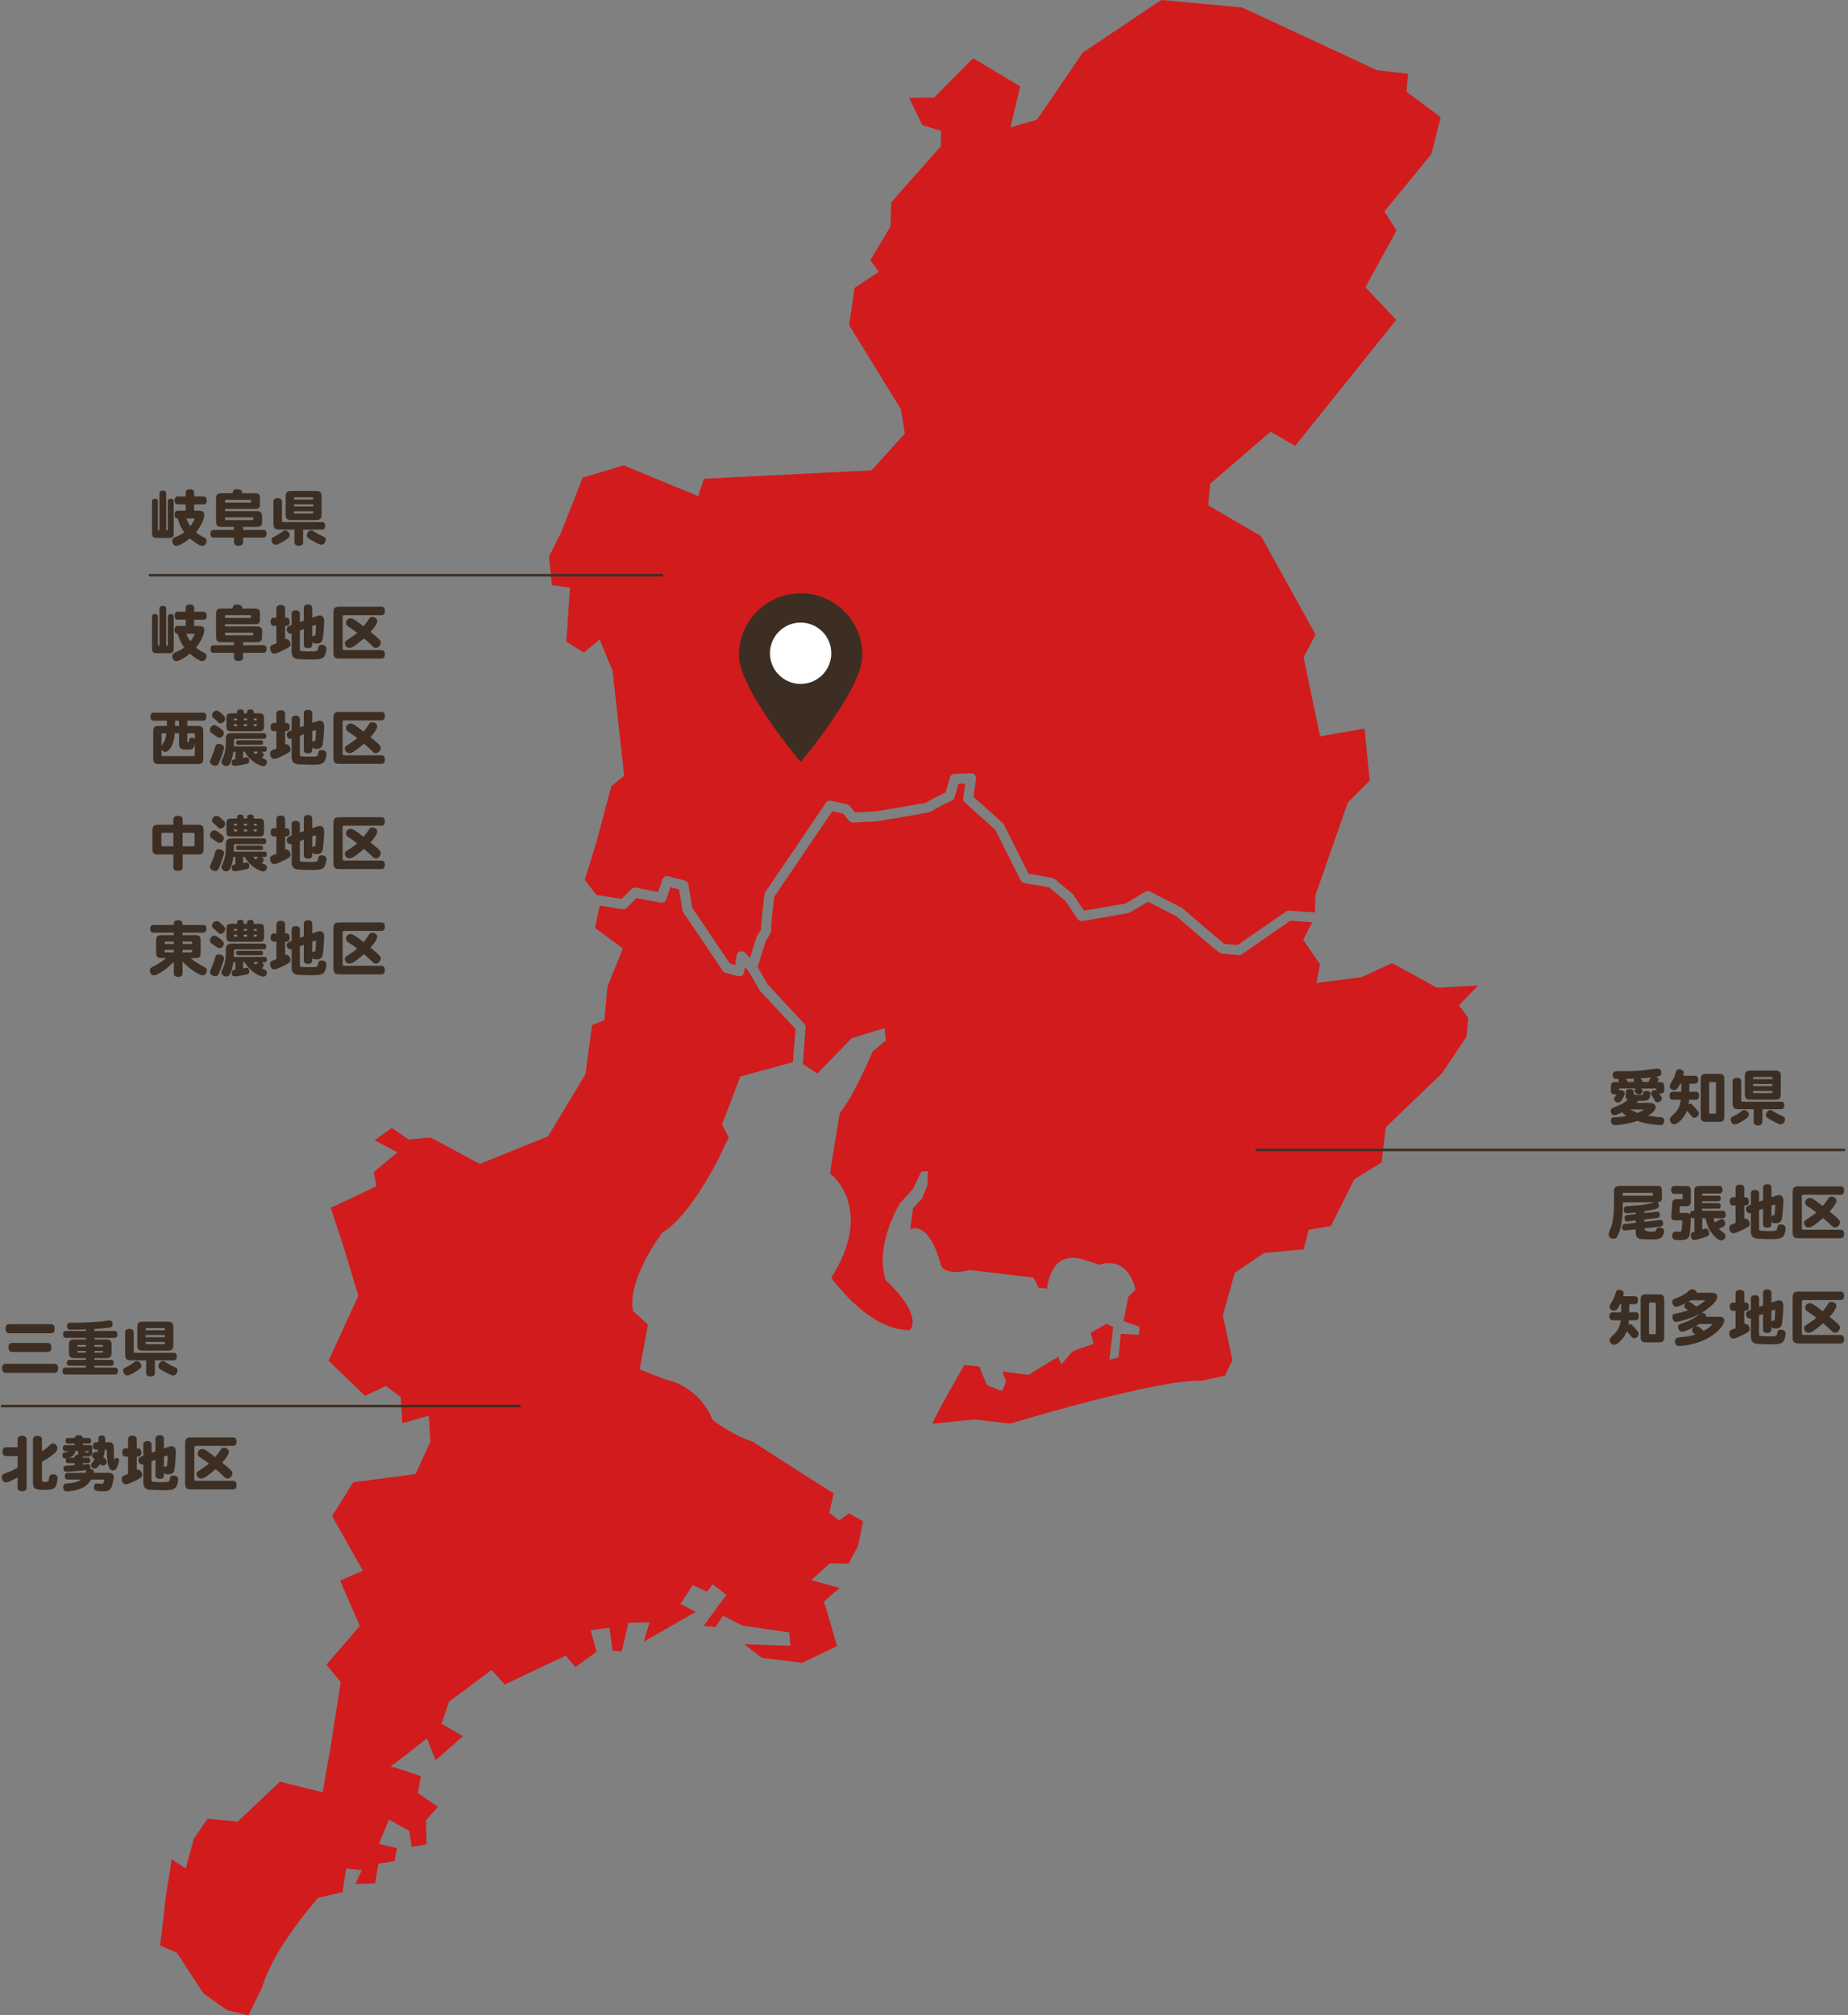 <?xml version="1.0" encoding="UTF-8"?>
<svg xmlns="http://www.w3.org/2000/svg" id="layer_1" width="368.85" height="402.12" viewBox="0 0 368.85 402.12">
  <rect x="0" y="0" width="368.85" height="402.12" fill="#808080" stroke="none"/>
  <defs>
    <style>.cls-1{fill:#fff;}.cls-2{fill:#3d2e23;}.cls-3{fill:#d21b1c;}.cls-4{fill:none;stroke:#3d2e23;stroke-linecap:round;stroke-miterlimit:10;stroke-width:.5px;}</style>
  </defs>
  <path class="cls-3" d="M113.76,117.26l-.72,10.78,3.49,2.17,3.16-2.62,2.59,6.33,2.3,20.84-2.57,2.14-2.82,10.58-2.46,8.1,2.33,3.03v-.04s5.02.78,5.02.78l1.93-1.96c.24-.24.57-.34.9-.28l4.46.87.83-2.49c.17-.49.69-.77,1.2-.65l3.25.84c.39.1.68.41.74.8l.78,4.64,7.53,11.15,1.02.28.22-1.43.07-.48c.03-.24.15-.45.32-.6.11-.09.23-.16.37-.21.36-.11.76-.01,1.02.27l.98,1.04,1.04-3.37.29-.92.04-.07c.05-.07.09-.14.14-.21.29-.44.57-.88.71-1.13-.05-.74.1-2.45.66-6.99.02-.15.07-.3.16-.44l12.11-17.84c.23-.34.64-.5,1.05-.41l3.19.73c.21.05.4.17.54.34l1.05,1.27,4.05-.21c3.42-.56,8.77-1.45,10.13-1.73.53-.4,1.64-.98,3.88-2.06l.84-2.96c.12-.41.49-.7.92-.72l3.28-.14c.32-.01.59.11.79.33.2.22.29.52.24.81l-.52,3.55,5.84,5.23c.09.08.17.18.23.3l4.92,9.81c2.32.39,3.71.64,4.54.84.08,0,.16,0,.24,0v.07c.6.17.83.33.91.53.54.49,1.86,1.58,3.06,2.55.08.06.15.14.2.22l2.13,3.18,8.25-1.42,3.99-2.35c.29-.18.65-.19.96-.03l6.24,3.18c.07.04.14.08.2.14,2.83,2.44,7.39,6.34,8.38,7.1.59.06,1.96.18,2.62.24l9.7-6.7c.19-.12.42-.18.64-.17l5.1.37.12-3.44,6.46-18.5,4.36-4.35-1.02-10.41-8.87,1.56-3.31-15.77,2.4-4.54-10.88-19.65-10.55-6.13.4-4.32,12.06-10.39,4.9,2.83,20.16-25.12-6.14-6.52,6.2-11.33-2.42-3.79,9.38-11.44,1.86-7.36-6.83-5.11.36-3.55-6.23-.72-26.93-12.52L231.79,0l-15.64,10.46-9.17,13.43-5.29,1.5,1.94-8.15-9.4-5.63-7.75,7.82-5.02.13,2.62,5.38,3.78,1.2-.1,3.06-9.86,11.16-.18,4.86-4,6.69,1.68,2.33-4.83,3.2-1.08,7.44,10.35,16.81.75,4.83-6.63,7.32-33.47,1.69-1.12,3.46-14.9-6.13-8.16,2.43-4.37,11.06-2.37,4.71.59,5.69,3.6.51Z"></path>
  <path class="cls-3" d="M167.5,303.36l-1.98-1.5.89-3.88-6.87-4.34-9.37-6.03c-3.86-1.14-7.93-4.29-7.93-4.29-2.92-7.02-9.18-8-9.18-8l-5.37-2.07,1.63-8.97-2.93-2.66c-1.43-6.07,5.81-15.72,5.81-15.72,5.44-3.07,11.28-14.83,11.28-14.83l1.97-4.18-1.35-2.51,3.65-9.58,10.51-2.88.52-6.61-7.06-7.57c-.05-.06-.1-.12-.13-.18l-2.24-3.88h-.01s-.66-.71-.66-.71l-.15.99c-.04.29-.2.54-.44.69-.17.11-.36.16-.55.16-.09,0-.18-.01-.26-.03l-2.47-.68c-.23-.06-.43-.21-.56-.41l-7.86-11.63c-.07-.12-.13-.25-.15-.39l-.71-4.22-1.73-.44-.81,2.44c-.16.47-.65.76-1.14.66l-4.79-.93-1.92,1.94c-.22.23-.55.34-.86.28l-4.58-.71-.95,4.46,5.57,4.09-3.08,7.65-.62,6.68-2.46.96-1.3,9.8-7.49,12.41-13.6,5.49-9.83-5.27-4.4.4-3.36-2.31-3.39,2.47,4.53,2.4-4.72,3.93.53,2.83-9.12,4.31,2.63,7.98,2.89,9.59-5.95,12.94,7.29,7.02,4.14-2,2.97,2.25.32,5.19,5.29-1.49.32,5.18-2.98,6.47-12.44,1.63-4.2,6.75,6.14,10.89-4.55,1.96,3.93,9.08-6.66,7.72,2.86,3.44-1.95,12.51-1.66,9.51-8.54-2.12-8.4,7.96-6.03-.56-2.74,3.98-1.61,5.94-2.8-1.85-1.18,7.42-.59,5.33-.55,4.49,3.31,1.37,5.33,8.16,4.72,3.34,4.26,1.05,2.78-5.7c2.32-7.97,11.15-17.75,11.15-17.75l4.86-1.13.71-4.7,3.14.29-1.31,2.78,3.98-.15.63-3.91,3.22-.5.5-2.6-3.63-.86,2.03-4.84,4.03,2.22.5,3.22,2.95-.51-.08-4.78,2.36-2.69-3.98-2.74.58-3.39s-5.38-1.88-6.1-1.91c.8-.43,7.32-5.64,7.32-5.64l1.71,4.38,5.47-4.79-4.27-2.5,1.46-4.36,8.52-6.36,2.64,2.89,12.17-5.76,1.91,2.29,4.24-3.04-1.18-4.33,3.74-.46.64,4.55,1.83.17,1.32-5.7,4.24-.13-1.15,3.86,10.34-5.92-3.03-1.61,2.46-3.74,2.79,1.31,1.19-1.47,2.72,2.1-4.54,6.2,2.36.22,1.53-2.25,3.79,1.94,9.39,1.4.28,2.66-9.22-.31,3.45,2.7,8.11,1.01,6.91-3.34s-2.37-8.68-2.63-8.7c-.27-.03,3.17-2.89,3.17-2.89l-5.67-1.58,3.74-3.36,3.7.08,1.91-3.52.99-4.94-2.77-1.58-1.98,1.41Z"></path>
  <path class="cls-3" d="M295.01,196.63l-8.18.45-8.99-4.91-6.06,2.79-9.03,1.17.71-3.72-3.34-4.91,1.79-3.48-4.36-.32-9.71,6.71c-.17.11-.37.17-.57.17h-.09s-3.02-.28-3.24-.3c-.42-.03-.53-.04-9.16-7.48l-5.64-2.88-3.67,2.16c-.11.06-.22.11-.34.13l-9.07,1.56c-.38.07-.78-.1-1-.43l-2.4-3.59c-1.74-1.4-2.71-2.19-3.23-2.7-.89-.15-3.36-.58-4.98-.85-.31-.05-.58-.25-.73-.54l-5.07-10.1-6.09-5.46c-.25-.22-.37-.55-.32-.89l.42-2.88-1.36.06-.76,2.69c-.08.28-.27.51-.53.63-1.36.65-2.94,1.45-3.61,1.83-.25.46-1.36.65-6.08,1.45-2.66.45-5.32.89-5.32.89-.04,0-.08.01-.11.01l-4.61.23c-.31.02-.61-.12-.82-.36l-1.15-1.39-2.19-.51-11.59,17.08c-.31,2.6-.61,5.44-.63,6.22.19.48.04.96-1.06,2.59l-1.61,5.2,2.03,3.51,7.28,7.81c.19.2.29.48.26.76l-.57,7.24,2.91,1.92,6.86-7.05,6.55-2,.26,2.47-2.64,2.2s-3.98,9.43-6.52,12.15c0,0-2.1,12.22-1.94,12.23.16.02,9,6.87.21,20.76,0,0,7.51,10.66,15.7,10.43,0,0,2.86-2.68-4.8-9.92,0,0-2.59-5.62,2.71-15.26l2.73-3.02,1.63-3.44,1.3-.04-.09,2.77-1.06,2.68-1.82,1.95-.55,4.19s3.63-2.11,6.07,6.93c0,0,.25,2.48,5.93,1.2l12.6,1.49s1.12,2.06.95,2.05c.18.01,1.79.16,1.79.16,0,0,.44-8.28,7.71-5.65l2.69.89s5.43-2.27,7.23,4.91l-1.45,1.5-.93,4.82,3.16,1.11s.01,1.64-.14,1.62c-.17-.02-3.58-.17-3.58-.17l-.44,4.7-1.84.48s.77-6.62.78-6.62c-.02.16-1.26-.61-1.26-.61l-3.27,1.82.62,2.19s-4.05,1.41-4.24,1.56c-.17.15-2.19,2.58-2.19,2.58l-.67-1.53s-5.7,3.4-5.72,3.55c-.01.17-5.34-.65-5.34-.65,0,0,.5,1.84.65,1.85.17.02-.68,2.06-.84,2.05-.16,0-2.68-1.06-2.84-1.08-.16-.01-1.62-3.74-1.62-3.74,0,0-3.06-.44-3.07-.28-.02.16-5.83,10.07-6.3,11.67,0,0,8.25-.88,8.41-.86.16.01,7.11.82,7.11.82,0,0,29.23-8.91,38.35-8.57l4.49-.99,1.51-3.08-1.9-8.99,2.38-8.47,5.82-3.95,7.93-.72,1.01-3.91,4.39-.72,4.72-9.36,5.44-3.35.81-7,11.27-10.83,4.85-7.26.35-3.81-1.86-2.43,3.82-3.98Z"></path>
  <path class="cls-2" d="M172.14,130.71c0,6.81-12.33,21.33-12.33,21.33,0,0-12.33-14.52-12.33-21.33s5.52-12.33,12.33-12.33,12.33,5.52,12.33,12.33Z"></path>
  <circle class="cls-1" cx="159.8" cy="130.34" r="6.12"></circle>
  <path class="cls-2" d="M31.51,105.68c0,.14.04.14.32.14v-7.4c0-.34.25-.54.67-.54s.67.19.67.54v7.4c.14,0,.23,0,.28-.02.04-.01.05-.05.05-.12v-5.7c0-.3.22-.47.58-.47s.59.17.59.47v6.34c0,.8-.2,1.01-1.01,1.01h-2.3c-.8,0-1.01-.2-1.01-1.01v-6.34c0-.29.22-.47.59-.47s.58.18.58.47v5.7ZM38.76,101.9h.92c.74,0,1.1.26,1.1.83,0,.82-.71,2.33-1.66,3.49.49.4,1.02.73,1.51.96.46.22.6.38.6.73,0,.52-.41,1.01-.83,1.01-.68,0-1.85-.95-2.52-1.49-.19.17-1.88,1.49-2.67,1.49-.46,0-.82-.44-.82-.98,0-.41.18-.62.76-.84.55-.22,1.09-.52,1.62-.89-.84-1.15-1.17-2.33-1.29-2.75-.43,0-.65-.28-.65-.78s.23-.78.62-.78h1.62v-1.26h-1.58c-.42,0-.65-.29-.65-.79s.23-.8.65-.8h1.58v-.77c0-.43.3-.67.84-.67s.84.24.84.67v.77h1.87c.42,0,.64.29.64.8s-.22.79-.64.79h-1.87v1.26ZM37.2,103.46c.01.07.35.92.79,1.52.48-.62.84-1.27.84-1.48,0-.04-.04-.05-.1-.05h-1.54Z"></path>
  <path class="cls-2" d="M44.92,101.99h6.36c.74,0,1.04.3,1.04,1.04v1.07c0,.74-.3,1.04-1.04,1.04h-2.76v.59h4.08c.38,0,.61.28.61.76s-.23.77-.61.77h-4.08v.91c0,.47-.32.73-.91.73s-.91-.26-.91-.73v-.91h-4.08c-.4,0-.61-.28-.61-.76s.22-.77.61-.77h4.08v-.59h-2.54c-.74,0-1.04-.3-1.04-1.04v-4.64c0-.74.3-1.04,1.04-1.04h2.24c.19-.65.24-.8.79-.8.66,0,1.15.24,1.15.58,0,.1-.04.18-.04.23h2.58c.79,0,1.01.22,1.01,1.01v1.1c0,.79-.22,1.01-1.01,1.01h-5.96v.46ZM44.92,100.29h4.99c.2,0,.2-.06.2-.37,0-.14-.05-.19-.2-.19h-4.8c-.14,0-.19.05-.19.19v.37ZM44.92,103.24c0,.48,0,.53.18.53h5.26c.18,0,.18-.04.18-.35,0-.14-.04-.18-.18-.18h-5.44Z"></path>
  <path class="cls-2" d="M57.83,106.79c0,.34-.25.59-1.09,1.12-.89.56-1.43.8-1.76.8-.41,0-.79-.49-.79-1,0-.34.11-.44.74-.73.36-.17,1.03-.58,1.29-.8.36-.29.46-.35.7-.35.47,0,.91.47.91.96ZM60.51,105.67v2.53c0,.44-.31.7-.86.7s-.88-.25-.88-.7v-2.53h-2.88c-1.08,0-1.32-.24-1.32-1.37v-4.22c0-.44.31-.68.85-.68s.86.24.86.68v3.73c0,.32.05.36.42.36h7.6c.4,0,.6.26.6.74s-.2.76-.6.76h-3.8ZM57.01,99.09c0-.86.26-1.13,1.13-1.13h4.92c.86,0,1.13.26,1.13,1.13v3.54c0,.86-.26,1.13-1.13,1.13h-4.92c-.86,0-1.13-.26-1.13-1.13v-3.54ZM62.52,99.67c0-.36,0-.43-.2-.43h-3.44c-.2,0-.2.07-.2.43h3.85ZM62.52,100.63h-3.85v.43h3.85v-.43ZM62.31,102.46c.2,0,.2-.07.2-.44h-3.85c0,.37,0,.44.2.44h3.44ZM62.91,106.21c.3.2.96.55,1.34.72.67.29.78.4.78.73,0,.54-.41,1.04-.85,1.04-.26,0-.72-.2-1.8-.79-.95-.53-1.15-.71-1.15-1.06,0-.53.42-1.03.86-1.03.22,0,.35.07.82.38Z"></path>
  <path class="cls-2" d="M31.51,128.68c0,.14.04.14.32.14v-7.4c0-.34.25-.54.67-.54s.67.19.67.54v7.4c.14,0,.23,0,.28-.02.04-.01.05-.05.05-.12v-5.7c0-.3.22-.47.58-.47s.59.17.59.47v6.34c0,.8-.2,1.01-1.01,1.01h-2.3c-.8,0-1.01-.2-1.01-1.01v-6.34c0-.29.22-.47.59-.47s.58.18.58.47v5.7ZM38.76,124.9h.92c.74,0,1.1.26,1.1.83,0,.82-.71,2.33-1.66,3.49.49.4,1.02.73,1.51.96.46.22.6.38.6.73,0,.52-.41,1.01-.83,1.01-.68,0-1.85-.95-2.52-1.49-.19.17-1.88,1.49-2.67,1.49-.46,0-.82-.44-.82-.98,0-.41.18-.62.76-.84.55-.22,1.09-.52,1.62-.89-.84-1.15-1.17-2.33-1.29-2.75-.43,0-.65-.28-.65-.78s.23-.78.62-.78h1.62v-1.26h-1.58c-.42,0-.65-.29-.65-.79s.23-.8.65-.8h1.58v-.77c0-.43.3-.67.84-.67s.84.24.84.67v.77h1.87c.42,0,.64.29.64.8s-.22.79-.64.79h-1.87v1.26ZM37.2,126.46c.01.07.35.92.79,1.52.48-.62.84-1.27.84-1.48,0-.04-.04-.05-.1-.05h-1.54Z"></path>
  <path class="cls-2" d="M44.92,124.99h6.36c.74,0,1.04.3,1.04,1.04v1.07c0,.74-.3,1.04-1.04,1.04h-2.76v.59h4.08c.38,0,.61.28.61.76s-.23.77-.61.77h-4.08v.91c0,.47-.32.73-.91.73s-.91-.26-.91-.73v-.91h-4.08c-.4,0-.61-.28-.61-.76s.22-.77.61-.77h4.08v-.59h-2.54c-.74,0-1.04-.3-1.04-1.04v-4.64c0-.74.3-1.04,1.04-1.04h2.24c.19-.65.24-.8.79-.8.66,0,1.15.24,1.15.58,0,.1-.04.18-.04.23h2.58c.79,0,1.01.22,1.01,1.01v1.1c0,.79-.22,1.01-1.01,1.01h-5.96v.46ZM44.92,123.29h4.99c.2,0,.2-.06.2-.37,0-.14-.05-.19-.2-.19h-4.8c-.14,0-.19.05-.19.19v.37ZM44.92,126.24c0,.48,0,.53.18.53h5.26c.18,0,.18-.04.18-.35,0-.14-.04-.18-.18-.18h-5.44Z"></path>
  <path class="cls-2" d="M55.17,123.24v-1.82c0-.44.31-.7.86-.7s.88.25.88.7v1.82c.43,0,.91,0,.91.83s-.48.82-.91.82v2.61c.07-.01.11-.01.16-.01.49,0,.91.49.91,1.07,0,.38-.14.52-1.12,1.02-.71.36-1.64.84-2.18.84-.42,0-.77-.48-.77-1.07,0-.54.23-.61,1.26-.98v-3.48h-.5c-.42,0-.66-.3-.66-.82s.24-.83.66-.83h.5ZM59.85,124.12l.79-.28v-2.55c0-.43.3-.67.84-.67s.84.24.84.67v1.96l.92-.32c.24-.08.44-.13.58-.13.88,0,.88.86.88,1.16,0,.52-.07,1.68-.16,2.54-.12,1.21-.19,1.44-.47,1.67-.2.16-.5.25-.89.25-.52,0-.76-.11-.86-.36v.59c0,.43-.3.67-.84.67s-.84-.24-.84-.67v-3.13l-.79.3v3.69c0,.38.13.4.48.42.24.01.9.05,1.22.05,1.8,0,1.82-.02,1.93-.62.1-.53.26-.71.64-.71.65,0,1.04.29,1.04.76,0,.55-.23,1.32-.48,1.62-.35.42-.98.56-2.46.56-.32,0-1.73-.05-2.01-.06-1.1-.02-2-.06-2-1.57v-3.56c-.11.01-.17.02-.24.02-.42,0-.74-.36-.74-.82,0-.54.38-.67.98-.89v-2.27c0-.42.3-.66.82-.66s.83.24.83.66v1.68ZM62.32,124.89v2.19c.05-.1.16-.25.34-.25.06,0,.12.01.16.01.14,0,.16-.14.23-1.54.01-.17.01-.41.01-.49,0-.11-.02-.14-.1-.14-.04,0-.07.01-.23.07l-.41.14Z"></path>
  <path class="cls-2" d="M66.55,122.41c0-1.13.23-1.36,1.34-1.36h8.26c.43,0,.67.3.67.85s-.24.84-.67.84h-7.45c-.2,0-.31.11-.31.3v6.37c0,.19.1.3.31.3h7.44c.44,0,.68.3.68.85s-.24.85-.68.85h-8.25c-1.12,0-1.34-.23-1.34-1.35v-7.65ZM73.49,123.75c.31-.53.47-.65.83-.65.53,0,.98.38.98.83,0,.64-1.07,1.83-1.36,2.15,2.06,1.64,2.06,1.86,2.06,2.15,0,.53-.48,1.04-.97,1.04-.31,0-.5-.12-1.08-.73-.25-.25-.9-.8-1.31-1.16-.4.35-1.01.85-1.48,1.21-.61.47-1.05.68-1.42.68-.48,0-.91-.42-.91-.9,0-.38.19-.5.76-.86.74-.52,1.17-.76,1.71-1.24-.54-.41-1.06-.79-1.63-1.15-.47-.3-.61-.49-.61-.84,0-.49.41-.91.9-.91.42,0,.95.29,2.59,1.61.28-.31.74-.92.92-1.22Z"></path>
  <path class="cls-2" d="M37.39,143.79v1.06h2.06c.88,0,1.12.24,1.12,1.12v5.35c0,.86-.24,1.12-1.12,1.12h-7.75c-.88,0-1.12-.25-1.12-1.12v-5.35c0-.88.24-1.12,1.12-1.12h1.61v-1.06h-2.65c-.41,0-.65-.29-.65-.8s.24-.8.65-.8h9.89c.42,0,.65.29.65.8s-.23.8-.65.8h-3.17ZM34.88,146.3c-.11,1.74-.59,2.79-1.25,3.43-.2.2-.4.29-.63.29-.31,0-.6-.17-.76-.43v1.01c0,.22.05.26.26.26h6.13c.22,0,.26-.05.26-.26v-2.31c-.16,1.08-.38,1.28-1.45,1.28-1.5,0-1.71-.19-1.71-1.57v-1.69h-.85ZM32.24,148.83c.04-.07.06-.12.42-.67.31-.46.49-1.04.54-1.86h-.7c-.22,0-.26.05-.26.26v2.27ZM35.73,143.79h-.8v1.06h.8v-1.06ZM37.39,146.3v1.67c0,.13.04.17.16.17.14,0,.18-.04.19-.28.01-.49.16-.65.56-.65.25,0,.49.08.6.2v-.85c0-.22-.05-.26-.26-.26h-1.25Z"></path>
  <path class="cls-2" d="M43.9,145.29c.62.44.77.64.77,1,0,.47-.4.91-.82.91-.18,0-.42-.1-.61-.23-.2-.14-.61-.46-.98-.7-.28-.19-.37-.35-.37-.62,0-.48.43-.97.85-.97.28,0,.46.08,1.16.61ZM44.72,149.15c0,.56-.88,2.81-1.07,3.17-.19.35-.38.47-.71.47-.55,0-1.04-.41-1.04-.85,0-.11.07-.34.19-.58.36-.78.67-1.57.75-1.97.18-.76.36-.96.84-.96.54,0,1.03.34,1.03.72ZM44.23,142.38c.56.49.71.7.71.98,0,.49-.43.95-.89.95-.26,0-.38-.06-.65-.36-.12-.13-.25-.25-.4-.37-.58-.44-.68-.6-.68-.88,0-.47.43-.91.9-.91.28,0,.44.08,1.01.59ZM52.17,149.97c.26.12.47.4.47.61,0,.19-.1.36-.38.65.13.06.4.17.6.25.31.14.4.26.4.56,0,.46-.29.82-.68.82-.96,0-2.95-1.31-3.73-2.89h-.32v1.27c.55-.13.58-.14.66-.14.36,0,.55.24.55.7,0,.42-.12.53-.65.65-.31.07-1.62.36-2.23.36-.41,0-.62-.23-.62-.65s.16-.62.74-.67v-1.51h-.4c-.14,1.02-.4,1.85-.59,2.28-.18.38-.46.58-.82.59-.52,0-.96-.4-.96-.85,0-.2.01-.25.28-.79.4-.83.59-1.91.59-3.29v-.49c0-.86.32-1.15,1.27-1.15h6.34c.29,0,.46.22.46.58s-.17.56-.46.56h-5.64c-.29,0-.36.06-.36.31v.5c0,.23-.01.46-.02.7h6.18c.26,0,.42.19.42.53s-.16.53-.42.53h-.67ZM47.31,142.33c0-.43,0-.8.67-.8s.67.37.67.8h.66c0-.43,0-.79.67-.79s.67.36.67.79h1.03c.82,0,1.02.2,1.02,1.01v1.55c0,.82-.2,1.02-1.02,1.02h-5.48c-.8,0-1.01-.2-1.01-1.02v-1.55c0-.8.2-1.01,1.01-1.01h1.1ZM47.31,143.72v-.37h-.37c-.26,0-.26.07-.26.37h.64ZM47.31,144.48h-.64c0,.37,0,.42.26.42h.37v-.42ZM47.47,148.59c-.23,0-.35-.16-.35-.44s.13-.43.35-.43h4.68c.22,0,.35.16.35.43s-.12.44-.35.44h-4.68ZM49.32,143.72v-.37h-.66v.37h.66ZM49.32,144.48h-.66v.42h.66v-.42ZM50.51,149.97c.2.23.26.3.52.52.1-.07.47-.44.55-.52h-1.07ZM50.66,143.72h.61c0-.3,0-.37-.26-.37h-.35v.37ZM50.66,144.48v.42h.35c.26,0,.26-.05.26-.42h-.61Z"></path>
  <path class="cls-2" d="M55.17,144.24v-1.82c0-.44.31-.7.86-.7s.88.25.88.7v1.82c.43,0,.91,0,.91.83s-.48.82-.91.82v2.61c.07-.01.11-.01.16-.01.49,0,.91.49.91,1.07,0,.38-.14.52-1.12,1.02-.71.36-1.64.84-2.18.84-.42,0-.77-.48-.77-1.07,0-.54.23-.61,1.26-.98v-3.48h-.5c-.42,0-.66-.3-.66-.82s.24-.83.66-.83h.5ZM59.85,145.12l.79-.28v-2.55c0-.43.3-.67.84-.67s.84.24.84.67v1.96l.92-.32c.24-.08.44-.13.58-.13.88,0,.88.86.88,1.16,0,.52-.07,1.68-.16,2.54-.12,1.21-.19,1.44-.47,1.67-.2.16-.5.25-.89.25-.52,0-.76-.11-.86-.36v.59c0,.43-.3.67-.84.67s-.84-.24-.84-.67v-3.13l-.79.3v3.69c0,.38.13.4.48.42.24.01.9.05,1.22.05,1.8,0,1.82-.02,1.93-.62.1-.53.26-.71.64-.71.65,0,1.04.29,1.04.76,0,.55-.23,1.32-.48,1.62-.35.42-.98.56-2.46.56-.32,0-1.73-.05-2.01-.06-1.1-.02-2-.06-2-1.57v-3.56c-.11.01-.17.02-.24.02-.42,0-.74-.36-.74-.82,0-.54.38-.67.98-.89v-2.27c0-.42.3-.66.82-.66s.83.24.83.66v1.68ZM62.32,145.89v2.2c.05-.1.16-.25.34-.25.06,0,.12.01.16.01.14,0,.16-.14.23-1.54.01-.17.01-.41.01-.49,0-.11-.02-.14-.1-.14-.04,0-.07.01-.23.07l-.41.14Z"></path>
  <path class="cls-2" d="M66.55,143.41c0-1.13.23-1.36,1.34-1.36h8.26c.43,0,.67.3.67.85s-.24.84-.67.84h-7.45c-.2,0-.31.11-.31.3v6.37c0,.19.1.3.31.3h7.44c.44,0,.68.3.68.85s-.24.85-.68.85h-8.25c-1.12,0-1.34-.23-1.34-1.36v-7.65ZM73.49,144.75c.31-.53.47-.65.83-.65.53,0,.98.38.98.83,0,.63-1.07,1.83-1.36,2.15,2.06,1.64,2.06,1.86,2.06,2.15,0,.53-.48,1.04-.97,1.04-.31,0-.5-.12-1.08-.73-.25-.25-.9-.8-1.31-1.16-.4.35-1.01.85-1.48,1.21-.61.47-1.05.68-1.42.68-.48,0-.91-.42-.91-.9,0-.38.19-.5.76-.86.74-.52,1.17-.75,1.71-1.24-.54-.41-1.06-.79-1.63-1.15-.47-.3-.61-.49-.61-.84,0-.49.41-.91.9-.91.42,0,.95.29,2.59,1.61.28-.31.74-.92.92-1.22Z"></path>
  <path class="cls-2" d="M34.6,164.56v-1.04c0-.47.34-.74.92-.74s.94.26.94.74v1.04h3.06c.84,0,1.12.28,1.12,1.12v3.69c0,.84-.28,1.12-1.12,1.12h-3.06v2.53c0,.48-.32.74-.94.74s-.92-.26-.92-.74v-2.53h-3.06c-.84,0-1.12-.28-1.12-1.12v-3.69c0-.84.28-1.12,1.12-1.12h3.06ZM34.6,166.16h-2.12c-.2,0-.26.06-.26.26v2.17c0,.2.06.26.26.26h2.12v-2.7ZM36.45,166.16v2.7h2.13c.2,0,.26-.06.26-.26v-2.17c0-.2-.06-.26-.26-.26h-2.13Z"></path>
  <path class="cls-2" d="M43.9,166.29c.62.44.77.64.77,1,0,.47-.4.91-.82.91-.18,0-.42-.1-.61-.23-.2-.14-.61-.46-.98-.7-.28-.19-.37-.35-.37-.62,0-.48.43-.97.85-.97.28,0,.46.08,1.16.61ZM44.72,170.15c0,.56-.88,2.81-1.07,3.17-.19.35-.38.47-.71.47-.55,0-1.04-.41-1.04-.85,0-.11.07-.34.19-.58.36-.78.67-1.57.75-1.97.18-.76.36-.96.84-.96.54,0,1.03.34,1.03.72ZM44.23,163.38c.56.49.71.7.71.98,0,.49-.43.95-.89.95-.26,0-.38-.06-.65-.36-.12-.13-.25-.25-.4-.37-.58-.44-.68-.6-.68-.88,0-.47.43-.91.9-.91.28,0,.44.08,1.01.59ZM52.17,170.97c.26.12.47.4.47.61,0,.19-.1.36-.38.65.13.06.4.17.6.25.31.14.4.26.4.56,0,.46-.29.82-.68.82-.96,0-2.95-1.31-3.73-2.89h-.32v1.27c.55-.13.58-.14.66-.14.36,0,.55.24.55.7,0,.42-.12.53-.65.65-.31.07-1.62.36-2.23.36-.41,0-.62-.23-.62-.65s.16-.62.74-.67v-1.51h-.4c-.14,1.02-.4,1.85-.59,2.28-.18.38-.46.58-.82.59-.52,0-.96-.4-.96-.85,0-.2.01-.25.28-.79.4-.83.59-1.91.59-3.29v-.49c0-.86.32-1.15,1.27-1.15h6.34c.29,0,.46.22.46.58s-.17.56-.46.56h-5.64c-.29,0-.36.06-.36.31v.5c0,.23-.01.46-.02.7h6.18c.26,0,.42.19.42.53s-.16.53-.42.53h-.67ZM47.31,163.33c0-.43,0-.8.67-.8s.67.37.67.8h.66c0-.43,0-.79.67-.79s.67.36.67.79h1.03c.82,0,1.02.2,1.02,1.01v1.55c0,.82-.2,1.02-1.02,1.02h-5.48c-.8,0-1.01-.2-1.01-1.02v-1.55c0-.8.2-1.01,1.01-1.01h1.1ZM47.31,164.72v-.37h-.37c-.26,0-.26.07-.26.37h.64ZM47.31,165.48h-.64c0,.37,0,.42.26.42h.37v-.42ZM47.47,169.59c-.23,0-.35-.16-.35-.44s.13-.43.35-.43h4.68c.22,0,.35.16.35.43s-.12.44-.35.44h-4.68ZM49.32,164.72v-.37h-.66v.37h.66ZM49.32,165.48h-.66v.42h.66v-.42ZM50.51,170.97c.2.23.26.3.52.52.1-.07.47-.44.55-.52h-1.07ZM50.66,164.72h.61c0-.3,0-.37-.26-.37h-.35v.37ZM50.66,165.48v.42h.35c.26,0,.26-.05.26-.42h-.61Z"></path>
  <path class="cls-2" d="M55.17,165.24v-1.82c0-.44.31-.7.86-.7s.88.25.88.7v1.82c.43,0,.91,0,.91.83s-.48.82-.91.82v2.61c.07-.01.11-.01.16-.01.49,0,.91.49.91,1.07,0,.38-.14.52-1.12,1.02-.71.36-1.64.84-2.18.84-.42,0-.77-.48-.77-1.07,0-.54.23-.61,1.26-.98v-3.48h-.5c-.42,0-.66-.3-.66-.82s.24-.83.66-.83h.5ZM59.85,166.12l.79-.28v-2.55c0-.43.3-.67.84-.67s.84.24.84.67v1.96l.92-.32c.24-.08.44-.13.58-.13.88,0,.88.86.88,1.16,0,.52-.07,1.68-.16,2.54-.12,1.21-.19,1.44-.47,1.67-.2.16-.5.25-.89.25-.52,0-.76-.11-.86-.36v.59c0,.43-.3.67-.84.67s-.84-.24-.84-.67v-3.13l-.79.3v3.69c0,.38.13.4.48.42.24.01.9.05,1.22.05,1.8,0,1.82-.02,1.93-.62.1-.53.26-.71.64-.71.65,0,1.04.29,1.04.76,0,.55-.23,1.32-.48,1.62-.35.42-.98.56-2.46.56-.32,0-1.73-.05-2.01-.06-1.1-.02-2-.06-2-1.57v-3.56c-.11.01-.17.02-.24.02-.42,0-.74-.36-.74-.82,0-.54.38-.67.98-.89v-2.27c0-.42.3-.66.82-.66s.83.24.83.66v1.68ZM62.32,166.89v2.2c.05-.1.16-.25.34-.25.06,0,.12.01.16.01.14,0,.16-.14.23-1.54.01-.17.01-.41.01-.49,0-.11-.02-.14-.1-.14-.04,0-.07.01-.23.07l-.41.14Z"></path>
  <path class="cls-2" d="M66.55,164.41c0-1.13.23-1.36,1.34-1.36h8.26c.43,0,.67.3.67.85s-.24.84-.67.84h-7.45c-.2,0-.31.11-.31.3v6.37c0,.19.1.3.31.3h7.44c.44,0,.68.3.68.85s-.24.85-.68.85h-8.25c-1.12,0-1.34-.23-1.34-1.36v-7.65ZM73.49,165.75c.31-.53.47-.65.83-.65.53,0,.98.38.98.83,0,.63-1.07,1.83-1.36,2.15,2.06,1.64,2.06,1.86,2.06,2.15,0,.53-.48,1.04-.97,1.04-.31,0-.5-.12-1.08-.73-.25-.25-.9-.8-1.31-1.16-.4.35-1.01.85-1.48,1.21-.61.47-1.05.68-1.42.68-.48,0-.91-.42-.91-.9,0-.38.19-.5.76-.86.74-.52,1.17-.75,1.71-1.24-.54-.41-1.06-.79-1.63-1.15-.47-.3-.61-.49-.61-.84,0-.49.41-.91.9-.91.42,0,.95.29,2.59,1.61.28-.31.74-.92.92-1.22Z"></path>
  <path class="cls-2" d="M38.05,191.17c.59.52,1.52,1.13,2.59,1.69.53.29.64.41.64.77,0,.52-.37.97-.8.97-.77,0-2.75-1.42-3.59-2.28-.16-.14-.36-.36-.46-.46v2.36c0,.46-.3.7-.88.7s-.86-.24-.86-.7v-2.32c-1.15,1.16-1.7,1.61-2.79,2.23-.64.36-.91.48-1.18.48-.44,0-.82-.42-.82-.95,0-.41.13-.54.79-.86.97-.48,2.1-1.24,2.43-1.64h-.83c-.89,0-1.13-.24-1.13-1.13v-2.31c0-.89.24-1.13,1.13-1.13h2.39v-.5h-4.1c-.38,0-.6-.26-.6-.76s.22-.77.6-.77h4.1c0-.47,0-.95.88-.95s.86.48.86.95h4.16c.4,0,.61.28.61.77s-.23.76-.61.76h-4.16v.5h2.51c.88,0,1.12.24,1.12,1.13v2.31c0,.89-.24,1.13-1.12,1.13h-.89ZM34.69,188.35v-.48h-1.57c-.26,0-.26.07-.26.48h1.83ZM34.69,189.54h-1.83c0,.42,0,.48.26.48h1.57v-.48ZM36.43,188.35h1.93c0-.41,0-.48-.26-.48h-1.67v.48ZM36.43,189.54v.48h1.67c.26,0,.26-.06.26-.48h-1.93Z"></path>
  <path class="cls-2" d="M43.9,187.29c.62.44.77.64.77,1,0,.47-.4.91-.82.91-.18,0-.42-.1-.61-.23-.2-.14-.61-.46-.98-.7-.28-.19-.37-.35-.37-.62,0-.48.43-.97.85-.97.28,0,.46.08,1.16.61ZM44.72,191.15c0,.56-.88,2.81-1.07,3.17-.19.35-.38.47-.71.47-.55,0-1.04-.41-1.04-.85,0-.11.07-.34.19-.58.36-.78.67-1.57.75-1.97.18-.76.36-.96.84-.96.54,0,1.03.34,1.03.72ZM44.23,184.38c.56.49.71.7.71.98,0,.49-.43.95-.89.95-.26,0-.38-.06-.65-.36-.12-.13-.25-.25-.4-.37-.58-.44-.68-.6-.68-.88,0-.47.43-.91.9-.91.28,0,.44.08,1.01.59ZM52.17,191.97c.26.12.47.4.47.61,0,.19-.1.36-.38.65.13.06.4.17.6.25.31.14.4.26.4.56,0,.46-.29.82-.68.82-.96,0-2.95-1.31-3.73-2.89h-.32v1.27c.55-.13.58-.14.66-.14.36,0,.55.24.55.7,0,.42-.12.53-.65.65-.31.07-1.62.36-2.23.36-.41,0-.62-.23-.62-.65s.16-.62.74-.67v-1.51h-.4c-.14,1.02-.4,1.85-.59,2.28-.18.38-.46.58-.82.59-.52,0-.96-.4-.96-.85,0-.2.01-.25.28-.79.4-.83.59-1.91.59-3.29v-.49c0-.86.32-1.15,1.27-1.15h6.34c.29,0,.46.22.46.58s-.17.56-.46.56h-5.64c-.29,0-.36.06-.36.31v.5c0,.23-.01.46-.02.7h6.18c.26,0,.42.19.42.53s-.16.53-.42.53h-.67ZM47.31,184.33c0-.43,0-.8.67-.8s.67.37.67.8h.66c0-.43,0-.79.67-.79s.67.36.67.79h1.03c.82,0,1.02.2,1.02,1.01v1.55c0,.82-.2,1.02-1.02,1.02h-5.48c-.8,0-1.01-.2-1.01-1.02v-1.55c0-.8.2-1.01,1.01-1.01h1.1ZM47.31,185.72v-.37h-.37c-.26,0-.26.07-.26.37h.64ZM47.31,186.48h-.64c0,.37,0,.42.26.42h.37v-.42ZM47.47,190.59c-.23,0-.35-.16-.35-.44s.13-.43.35-.43h4.68c.22,0,.35.16.35.43s-.12.44-.35.44h-4.68ZM49.32,185.72v-.37h-.66v.37h.66ZM49.32,186.48h-.66v.42h.66v-.42ZM50.51,191.97c.2.23.26.3.52.52.1-.07.47-.44.55-.52h-1.07ZM50.66,185.72h.61c0-.3,0-.37-.26-.37h-.35v.37ZM50.66,186.48v.42h.35c.26,0,.26-.05.26-.42h-.61Z"></path>
  <path class="cls-2" d="M55.17,186.24v-1.82c0-.44.31-.7.86-.7s.88.25.88.7v1.82c.43,0,.91,0,.91.83s-.48.82-.91.82v2.61c.07-.01.11-.01.16-.01.49,0,.91.49.91,1.07,0,.38-.14.52-1.12,1.02-.71.36-1.64.84-2.18.84-.42,0-.77-.48-.77-1.07,0-.54.23-.61,1.26-.98v-3.48h-.5c-.42,0-.66-.3-.66-.82s.24-.83.66-.83h.5ZM59.85,187.12l.79-.28v-2.55c0-.43.3-.67.84-.67s.84.24.84.67v1.96l.92-.32c.24-.08.44-.13.58-.13.88,0,.88.86.88,1.16,0,.52-.07,1.68-.16,2.54-.12,1.21-.19,1.44-.47,1.67-.2.16-.5.25-.89.25-.52,0-.76-.11-.86-.36v.59c0,.43-.3.67-.84.67s-.84-.24-.84-.67v-3.13l-.79.3v3.69c0,.38.13.4.48.42.24.01.9.05,1.22.05,1.8,0,1.82-.02,1.93-.62.1-.53.26-.71.64-.71.65,0,1.04.29,1.04.76,0,.55-.23,1.32-.48,1.62-.35.42-.98.56-2.46.56-.32,0-1.73-.05-2.01-.06-1.1-.02-2-.06-2-1.57v-3.56c-.11.01-.17.02-.24.02-.42,0-.74-.36-.74-.82,0-.54.38-.67.98-.89v-2.27c0-.42.3-.66.82-.66s.83.24.83.66v1.68ZM62.32,187.89v2.2c.05-.1.16-.25.34-.25.06,0,.12.01.16.01.14,0,.16-.14.23-1.54.01-.17.01-.41.01-.49,0-.11-.02-.14-.1-.14-.04,0-.07.01-.23.07l-.41.14Z"></path>
  <path class="cls-2" d="M66.55,185.41c0-1.13.23-1.36,1.34-1.36h8.26c.43,0,.67.3.67.85s-.24.84-.67.84h-7.45c-.2,0-.31.11-.31.3v6.37c0,.19.1.3.31.3h7.44c.44,0,.68.3.68.85s-.24.85-.68.85h-8.25c-1.12,0-1.34-.23-1.34-1.36v-7.65ZM73.49,186.75c.31-.53.47-.65.83-.65.53,0,.98.38.98.83,0,.63-1.07,1.83-1.36,2.15,2.06,1.64,2.06,1.86,2.06,2.15,0,.53-.48,1.04-.97,1.04-.31,0-.5-.12-1.08-.73-.25-.25-.9-.8-1.31-1.16-.4.35-1.01.85-1.48,1.21-.61.47-1.05.68-1.42.68-.48,0-.91-.42-.91-.9,0-.38.19-.5.76-.86.74-.52,1.17-.75,1.71-1.24-.54-.41-1.06-.79-1.63-1.15-.47-.3-.61-.49-.61-.84,0-.49.41-.91.9-.91.42,0,.95.29,2.59,1.61.28-.31.74-.92.92-1.22Z"></path>
  <path class="cls-2" d="M329.27,220.07c.74,0,1.18.3,1.18.83,0,.8-1.07,1.46-1.51,1.71.97.14,1.7.23,1.95.25.88.06,1.27.08,1.27.8,0,.52-.28.83-.75.83-.23,0-1.62-.08-2.99-.38-.62-.14-1.2-.31-1.64-.47-1.68.61-3.54.85-4.34.85-.61,0-.92-.29-.92-.88,0-.68.41-.68,1.33-.71.5-.01,1.38-.13,1.81-.23-.35-.22-.6-.43-.9-.73-.42.2-1.19.58-1.58.58-.36,0-.7-.42-.7-.88,0-.3.17-.48.56-.64.74-.28,1.82-.68,2.84-1.54-.32-.24-.38-.36-.38-.79v-.74c0-.41.29-.64.79-.64.79,0,.79.43.79.89,0,.16.06.23.17.24.31.05.9.05,1.17.05.44,0,.52-.05.55-.34.06-.34.23-.46.64-.46.54,0,.8.2.8.61,0,.46-.18.92-.43,1.13-.28.23-.66.23-1.96.23-.14.16-.26.28-.43.41h2.67ZM327.44,217.16c.26.14.42.36.42.59,0,.29-.42.64-.78.64-.25,0-.84-.46-.84-.73,0-.19.08-.36.26-.49h-3.14c-.2,0-.2.04-.2.36.06-.01.11-.02.17-.02.55,0,.96.26.96.64,0,.23-.12.53-.48,1.18-.26.48-.48.65-.83.65-.41,0-.82-.36-.82-.73,0-.16.02-.2.3-.58.07-.12.14-.23.2-.35-.13.04-.24.05-.36.05-.5,0-.79-.24-.79-.66v-.8c0-.8.2-1.01,1.01-1.01h.67c-.12-.14-.18-.24-.18-.32,0-.1.05-.19.14-.28-.72,0-1.26,0-1.26-.78s.66-.8.9-.8c.29,0,1.59.01,1.86.01.82,0,1.69-.04,2.76-.12.86-.06,1.61-.16,2.88-.36.22-.02.41-.05.55-.05.47,0,.74.31.74.82,0,.65-.4.76-1.22.85.42.07.68.19.68.48,0,.2-.1.36-.23.55,1.02,0,1.37,0,1.37,1.01v.67c0,.4-.28.61-.77.61-.11,0-.18-.01-.29-.04.44.59.58.77.58,1.03,0,.35-.48.76-.89.76-.28,0-.46-.17-.7-.62-.08-.17-.58-.95-.58-1.15,0-.32.41-.67.78-.67.11,0,.2.04.31.11,0-.37,0-.42-.2-.42h-3ZM326.2,215.88c-.07-.11-.17-.18-.17-.32,0-.16.08-.25.24-.35-.48.04-1.06.05-1.76.06.14.17.35.47.42.61h1.27ZM325.4,221.38c.46.28.95.47,1.45.67.67-.24,1.19-.55,1.19-.64,0-.02-.02-.04-.07-.04h-2.57ZM329.03,215.88c.36-.73.41-.82.55-.92-.71.12-1.31.16-2.13.2.25.31.4.55.46.72h1.13Z"></path>
  <path class="cls-2" d="M337.19,216.21c0,.6,0,1.13-.01,1.62h1.32c.41,0,.62.29.62.8s-.23.79-.62.79h-1.38c-.01.3-.04.61-.08.89.12-.05.22-.07.32-.07.29,0,.34.04,1.03.86.64.74.68.82.68,1.07,0,.44-.42.84-.89.84-.28,0-.43-.11-.71-.49-.24-.31-.47-.58-.76-.89-.53,1.37-1.79,2.69-2.53,2.69-.46,0-.9-.44-.9-.92,0-.32.17-.55.72-1.04.89-.78,1.27-1.55,1.49-2.93h-1.62c-.41,0-.64-.29-.64-.79s.22-.8.64-.8h1.69c.01-.52.04-1.04.04-1.62h-.24c-.53,1.06-.76,1.28-1.22,1.28s-.88-.34-.88-.74c0-.26.02-.34.5-1.08.26-.43.52-1,.64-1.47.18-.66.35-.85.77-.85.52,0,.91.3.91.67,0,.14-.04.28-.13.61h2.36c.41,0,.64.29.64.79s-.23.79-.64.79h-1.13ZM339.46,215.38c0-.86.25-1.12,1.12-1.12h2.47c.86,0,1.12.25,1.12,1.12v7.34c0,.85-.25,1.12-1.12,1.12h-2.47c-.86,0-1.12-.26-1.12-1.12v-7.34ZM341.39,215.9c-.22,0-.26.05-.26.26v5.79c0,.22.05.26.26.26h.84c.22,0,.26-.05.26-.26v-5.79c0-.22-.05-.26-.26-.26h-.84Z"></path>
  <path class="cls-2" d="M349.07,222.44c0,.34-.25.59-1.09,1.12-.89.56-1.43.8-1.76.8-.41,0-.79-.49-.79-1,0-.34.11-.44.74-.73.36-.17,1.03-.58,1.29-.8.36-.29.46-.35.7-.35.47,0,.91.47.91.96ZM351.76,221.32v2.53c0,.44-.31.7-.86.7s-.88-.25-.88-.7v-2.53h-2.88c-1.08,0-1.32-.24-1.32-1.37v-4.22c0-.44.31-.68.85-.68s.86.24.86.68v3.73c0,.32.05.36.42.36h7.6c.4,0,.6.26.6.74s-.2.76-.6.76h-3.8ZM348.26,214.74c0-.86.26-1.13,1.13-1.13h4.92c.86,0,1.13.26,1.13,1.13v3.54c0,.86-.26,1.13-1.13,1.13h-4.92c-.86,0-1.13-.26-1.13-1.13v-3.54ZM353.76,215.32c0-.36,0-.43-.2-.43h-3.44c-.2,0-.2.07-.2.43h3.85ZM353.76,216.28h-3.85v.43h3.85v-.43ZM353.56,218.11c.2,0,.2-.07.2-.44h-3.85c0,.37,0,.44.2.44h3.44ZM354.16,221.86c.3.2.96.55,1.34.72.67.29.78.4.78.73,0,.54-.41,1.04-.85,1.04-.26,0-.72-.2-1.8-.79-.95-.53-1.15-.71-1.15-1.05,0-.53.42-1.03.86-1.03.22,0,.35.07.82.38Z"></path>
  <path class="cls-2" d="M326.48,242.28v-.35c-.61.06-1.45.14-1.71.14-.46,0-.68-.22-.68-.68,0-.62.16-.71,1.32-.77,1.73-.08,3.56-.35,4.69-.67.12-.04.16-.05.23-.06h-6.43v.48c0,1.1-.04,2.16-.23,3.51-.26,1.79-.84,2.87-1.07,3.08-.16.14-.35.2-.58.2-.54,0-.94-.35-.94-.82,0-.31.04-.42.46-1.46.4-1,.61-2.77.61-4.92v-2.27c0-.78.35-1.07,1.28-1.07h7.26c.8,0,1.01.2,1.01,1.01v1.23c0,.8-.2,1.01-1.01,1.01.25,0,.44.34.44.68,0,.28-.1.43-.35.56-.34.18-1.18.36-2.57.56v.38l2.33-.28c.19-.01.23-.01.26-.01.34,0,.5.2.5.6s-.17.61-.56.66l-2.53.3v.46l3.05-.35c.44-.05.68.1.68.71,0,.37-.22.56-.67.62l-3.06.34q0,.65,1.29.65c.9,0,.98-.02,1.07-.37.07-.32.28-.46.66-.46.54,0,.94.3.94.71,0,.44-.29,1.06-.62,1.32-.42.34-1.3.34-1.99.34-.08,0-1.4-.04-1.54-.04-1.21-.02-1.55-.36-1.55-1.54v-.43l-1.99.23c-.07,0-.14.01-.2.01-.32,0-.53-.25-.53-.65,0-.36.19-.6.52-.64l2.21-.25v-.47l-1.51.18c-.1.01-.14.01-.18.01-.37,0-.55-.23-.55-.68,0-.34.14-.54.37-.56l1.87-.22ZM323.89,238.59h5.84c.19,0,.19-.04.19-.41,0-.16-.04-.19-.19-.19h-5.66c-.14,0-.18.04-.18.19v.41Z"></path>
  <path class="cls-2" d="M342.02,243.07c.04.29.11.53.25.84.17-.1.42-.23.55-.31.47-.3.58-.35.8-.35.41,0,.74.41.74.88,0,.35-.23.59-.78.82-.17.07-.28.12-.52.23.23.25.43.43.82.7.42.29.52.43.52.7,0,.48-.4.91-.85.91-.52,0-1.26-.59-1.96-1.54-.6-.82-.89-1.54-1.18-2.87h-.65v2.24c.19-.07.5-.22.7-.22.36,0,.68.47.68.96,0,.53-.26.61-1.4.98-.59.2-1.33.38-1.54.38-.44,0-.72-.35-.72-.92,0-.44.14-.6.71-.73v-2.7c-.42,0-.54,0-.71-.19,0,.43-.1,2.78-.25,3.49-.18.79-.62,1.06-1.78,1.06s-1.68,0-1.68-.85c0-.53.24-.85.62-.85.25,0,.55.05.84.05.31,0,.4,0,.49-1.22.04-.44.05-.71.05-.89,0-.17-.04-.19-.29-.19h-1.06c-.62,0-.84-.18-.84-.7,0-.34.14-1.99.16-2.36.02-.89.23-1.14.9-1.14h1.02c.16,0,.19-.04.19-.19v-.7c0-.16-.04-.19-.19-.19h-1.49c-.4,0-.62-.28-.62-.78s.23-.78.62-.78h2.29c.79,0,1.01.22,1.01,1.02v2.01c0,.79-.22,1.01-1.01,1.01h-.95c-.12,0-.2.02-.22.13-.04.48-.07.89-.07,1,0,.18.02.19.3.19h1.02c.38,0,.64.11.77.32.06-.74.34-.74.86-.74v-3.87c0-.84.26-1.09,1.15-1.09h3.87c.38,0,.61.28.61.76s-.22.77-.61.77h-3.2c-.25,0-.25.08-.25.42h3.26c.29,0,.46.2.46.55s-.17.56-.46.56h-3.26v.38h3.26c.29,0,.44.19.44.55s-.17.55-.44.55h-3.26v.42h4.1c.4,0,.61.26.61.74s-.22.76-.61.76h-1.86Z"></path>
  <path class="cls-2" d="M346.41,238.89v-1.82c0-.44.31-.7.86-.7s.88.25.88.7v1.82c.43,0,.91,0,.91.83s-.48.82-.91.82v2.61c.07-.01.11-.01.16-.01.49,0,.91.49.91,1.07,0,.38-.14.52-1.12,1.02-.71.36-1.64.84-2.18.84-.42,0-.77-.48-.77-1.07,0-.54.23-.61,1.26-.98v-3.48h-.5c-.42,0-.66-.3-.66-.82s.24-.83.66-.83h.5ZM351.1,239.77l.79-.28v-2.55c0-.43.3-.67.84-.67s.84.24.84.67v1.96l.92-.32c.24-.08.44-.13.58-.13.88,0,.88.86.88,1.16,0,.52-.07,1.68-.16,2.54-.12,1.21-.19,1.44-.47,1.67-.2.16-.5.25-.89.25-.52,0-.76-.11-.86-.36v.59c0,.43-.3.67-.84.67s-.84-.24-.84-.67v-3.13l-.79.3v3.69c0,.38.13.4.48.42.24.01.9.05,1.22.05,1.8,0,1.82-.02,1.93-.62.1-.53.26-.71.64-.71.65,0,1.04.29,1.04.76,0,.55-.23,1.32-.48,1.62-.35.42-.98.56-2.46.56-.32,0-1.73-.05-2.01-.06-1.1-.02-2-.06-2-1.57v-3.56c-.11.01-.17.02-.24.02-.42,0-.74-.36-.74-.82,0-.54.38-.67.98-.89v-2.27c0-.42.3-.66.82-.66s.83.24.83.66v1.68ZM353.57,240.54v2.2c.05-.1.16-.25.34-.25.06,0,.12.01.16.01.14,0,.16-.14.23-1.54.01-.17.01-.41.01-.49,0-.11-.02-.14-.1-.14-.04,0-.07.01-.23.07l-.41.14Z"></path>
  <path class="cls-2" d="M357.8,238.06c0-1.13.23-1.36,1.34-1.36h8.26c.43,0,.67.3.67.85s-.24.84-.67.84h-7.45c-.2,0-.31.11-.31.3v6.37c0,.19.1.3.31.3h7.44c.44,0,.68.3.68.85s-.24.85-.68.85h-8.25c-1.12,0-1.34-.23-1.34-1.35v-7.65ZM364.73,239.4c.31-.53.47-.65.83-.65.53,0,.98.38.98.83,0,.64-1.07,1.83-1.36,2.15,2.06,1.64,2.06,1.86,2.06,2.15,0,.53-.48,1.04-.97,1.04-.31,0-.5-.12-1.08-.73-.25-.25-.9-.8-1.31-1.16-.4.35-1.01.85-1.48,1.21-.61.47-1.05.68-1.42.68-.48,0-.91-.42-.91-.9,0-.38.19-.5.76-.86.74-.52,1.17-.76,1.71-1.24-.54-.41-1.06-.79-1.63-1.15-.47-.3-.61-.49-.61-.84,0-.49.41-.91.9-.91.42,0,.95.29,2.59,1.61.28-.31.74-.92.92-1.22Z"></path>
  <path class="cls-2" d="M325.19,260.21c0,.6,0,1.13-.01,1.62h1.32c.41,0,.62.29.62.8s-.23.79-.62.79h-1.38c-.01.3-.04.61-.08.89.12-.05.22-.07.32-.07.29,0,.34.04,1.03.86.64.74.68.82.68,1.07,0,.44-.42.84-.89.84-.28,0-.43-.11-.71-.49-.24-.31-.47-.58-.76-.89-.53,1.37-1.79,2.69-2.53,2.69-.46,0-.9-.44-.9-.92,0-.32.17-.55.72-1.04.89-.78,1.27-1.55,1.49-2.93h-1.62c-.41,0-.64-.29-.64-.79s.22-.8.64-.8h1.69c.01-.52.04-1.04.04-1.62h-.24c-.53,1.06-.76,1.28-1.22,1.28s-.88-.34-.88-.74c0-.26.02-.33.5-1.08.26-.43.52-1,.64-1.47.18-.66.35-.85.77-.85.52,0,.91.3.91.67,0,.14-.04.28-.13.61h2.36c.41,0,.64.29.64.79s-.23.79-.64.79h-1.13ZM327.46,259.38c0-.86.25-1.12,1.12-1.12h2.47c.86,0,1.12.25,1.12,1.12v7.34c0,.85-.25,1.12-1.12,1.12h-2.47c-.86,0-1.12-.26-1.12-1.12v-7.34ZM329.39,259.9c-.22,0-.26.05-.26.26v5.79c0,.22.05.26.26.26h.84c.22,0,.26-.05.26-.26v-5.79c0-.22-.05-.26-.26-.26h-.84Z"></path>
  <path class="cls-2" d="M341.66,257.96c.74,0,1.09.24,1.09.74,0,1.12-1.83,2.44-3.18,3.29.06-.02.11-.04.17-.04.44,0,.82.35.86.78h2.59c.64,0,.98.25.98.71,0,1.1-2.17,3.72-6.32,4.72-.85.22-2.21.42-2.71.42s-.83-.36-.83-.96c0-.56.28-.74,1.2-.82,1.1-.08,2.17-.29,2.88-.55-.6-.41-.66-.49-.66-.76s.14-.54.4-.73c-.32.16-.74.37-1.01.5-.48.24-1.16.46-1.4.46-.42,0-.79-.46-.79-.96,0-.35.13-.49.55-.64.75-.25,2.41-.79,3.79-1.98-1.69.97-4.29,1.62-4.74,1.61-.43,0-.73-.41-.73-.96,0-.5.17-.62,1.03-.77.76-.12,1.42-.36,2.1-.58-.71-.53-.76-.56-.76-.83,0-.2.11-.41.31-.61-.36.19-1.43.74-1.92.74s-.79-.49-.79-1.04c0-.34.18-.5.71-.66.79-.24,1.97-.88,2.42-1.32.44-.43.53-.48.8-.48.44,0,.91.32,1,.7h2.95ZM337.48,259.43c-.08.06-.41.25-.58.35.07-.01.12-.01.16-.01.31,0,.75.28,1.51.95.58-.34,1.74-1.08,1.74-1.22,0-.04-.05-.06-.14-.06h-2.69ZM339.16,264.17c-.24.14-.52.31-.78.47.07-.04.13-.05.2-.05.28,0,.56.17,1.14.67.18.14.24.2.31.3,1.02-.52,1.75-1.26,1.75-1.35,0-.02-.01-.04-.08-.04h-2.54Z"></path>
  <path class="cls-2" d="M346.41,259.89v-1.82c0-.44.31-.7.86-.7s.88.25.88.7v1.82c.43,0,.91,0,.91.83s-.48.82-.91.82v2.61c.07-.01.11-.01.16-.01.49,0,.91.49.91,1.07,0,.38-.14.52-1.12,1.02-.71.36-1.64.84-2.18.84-.42,0-.77-.48-.77-1.07,0-.54.23-.61,1.26-.98v-3.48h-.5c-.42,0-.66-.3-.66-.82s.24-.83.66-.83h.5ZM351.1,260.77l.79-.28v-2.55c0-.43.3-.67.84-.67s.84.24.84.67v1.96l.92-.32c.24-.08.44-.13.58-.13.88,0,.88.86.88,1.16,0,.52-.07,1.68-.16,2.54-.12,1.21-.19,1.44-.47,1.67-.2.16-.5.25-.89.25-.52,0-.76-.11-.86-.36v.59c0,.43-.3.67-.84.67s-.84-.24-.84-.67v-3.13l-.79.3v3.69c0,.38.13.4.48.42.24.01.9.05,1.22.05,1.8,0,1.82-.02,1.93-.62.1-.53.26-.71.64-.71.65,0,1.04.29,1.04.76,0,.55-.23,1.32-.48,1.62-.35.42-.98.56-2.46.56-.32,0-1.73-.05-2.01-.06-1.1-.02-2-.06-2-1.57v-3.56c-.11.01-.17.02-.24.02-.42,0-.74-.36-.74-.82,0-.54.38-.67.98-.89v-2.27c0-.42.3-.66.82-.66s.83.24.83.66v1.68ZM353.57,261.54v2.2c.05-.1.16-.25.34-.25.06,0,.12.01.16.01.14,0,.16-.14.23-1.54.01-.17.01-.41.01-.49,0-.11-.02-.14-.1-.14-.04,0-.07.01-.23.07l-.41.14Z"></path>
  <path class="cls-2" d="M357.8,259.06c0-1.13.23-1.36,1.34-1.36h8.26c.43,0,.67.3.67.85s-.24.84-.67.84h-7.45c-.2,0-.31.11-.31.3v6.37c0,.19.1.3.31.3h7.44c.44,0,.68.3.68.85s-.24.85-.68.85h-8.25c-1.12,0-1.34-.23-1.34-1.36v-7.65ZM364.73,260.4c.31-.53.47-.65.83-.65.53,0,.98.38.98.83,0,.63-1.07,1.83-1.36,2.15,2.06,1.64,2.06,1.86,2.06,2.15,0,.53-.48,1.04-.97,1.04-.31,0-.5-.12-1.08-.73-.25-.25-.9-.8-1.31-1.16-.4.35-1.01.85-1.48,1.21-.61.47-1.05.68-1.42.68-.48,0-.91-.42-.91-.9,0-.38.19-.5.76-.86.74-.52,1.17-.75,1.71-1.24-.54-.41-1.06-.79-1.63-1.15-.47-.3-.61-.49-.61-.84,0-.49.41-.91.9-.91.42,0,.95.29,2.59,1.61.28-.31.74-.92.92-1.22Z"></path>
  <path class="cls-2" d="M1.13,273.92c-.47,0-.72-.32-.72-.9s.25-.91.72-.91h9.74c.47,0,.73.32.73.91s-.26.9-.73.9H1.13ZM1.82,266.01c-.47,0-.72-.32-.72-.9s.25-.9.72-.9h8.38c.46,0,.72.32.72.9s-.26.9-.72.9H1.82ZM2.41,269.75c-.47,0-.72-.32-.72-.9s.25-.9.72-.9h7.14c.46,0,.71.32.71.9s-.25.9-.71.9H2.41Z"></path>
  <path class="cls-2" d="M14.89,263.92c.97,0,4.64-.11,6.21-.37.44-.07.64-.1.77-.1.24,0,.61.13.61.8,0,.53-.2.6-1.32.72-.62.07-1.57.16-2.3.19v.4h4.03c.36,0,.55.25.55.7s-.2.68-.55.68h-4.03v.32h2.29c.85,0,1.13.26,1.13,1.12v1.47c0,.85-.28,1.13-1.13,1.13h-2.29v.36h3.37c.3,0,.47.22.47.58s-.17.58-.47.58h-3.37v.38h4.11c.36,0,.55.25.55.68s-.19.7-.55.7h-9.95c-.35,0-.55-.25-.55-.7s.2-.68.55-.68h4.13v-.38h-3.35c-.3,0-.46-.2-.46-.58s.17-.58.46-.58h3.35v-.36h-2.27c-.85,0-1.13-.28-1.13-1.13v-1.47c0-.85.28-1.12,1.13-1.12h2.27v-.32h-4.01c-.36,0-.55-.25-.55-.68s.19-.7.55-.7h4.01v-.32c-.95.04-2.43.06-3.07.07-.48,0-.7-.22-.7-.68,0-.53.2-.72.78-.72.01,0,.18.01.6.01h.13ZM17.15,268.71v-.35h-1.49c-.22,0-.22.08-.22.35h1.7ZM17.15,269.56h-1.7c0,.12,0,.2.02.26.04.05.08.07.19.07h1.49v-.34ZM18.86,268.71h1.7c0-.13,0-.22-.02-.28-.02-.05-.08-.07-.19-.07h-1.49v.35ZM18.86,269.56v.34h1.49c.22,0,.22-.08.22-.34h-1.7Z"></path>
  <path class="cls-2" d="M28.22,272.53c0,.34-.25.59-1.09,1.12-.89.56-1.43.8-1.76.8-.41,0-.79-.49-.79-1,0-.34.11-.44.74-.73.36-.17,1.03-.58,1.29-.8.36-.29.46-.35.7-.35.47,0,.91.47.91.96ZM30.91,271.42v2.53c0,.44-.31.7-.86.7s-.88-.25-.88-.7v-2.53h-2.88c-1.08,0-1.32-.24-1.32-1.37v-4.22c0-.44.31-.68.85-.68s.86.24.86.68v3.73c0,.32.05.36.42.36h7.6c.4,0,.6.26.6.74s-.2.76-.6.76h-3.8ZM27.41,264.83c0-.86.26-1.13,1.13-1.13h4.92c.86,0,1.13.26,1.13,1.13v3.54c0,.86-.26,1.13-1.13,1.13h-4.92c-.86,0-1.13-.26-1.13-1.13v-3.54ZM32.91,265.42c0-.36,0-.43-.2-.43h-3.44c-.2,0-.2.07-.2.43h3.85ZM32.91,266.38h-3.85v.43h3.85v-.43ZM32.71,268.2c.2,0,.2-.07.2-.44h-3.85c0,.37,0,.44.2.44h3.44ZM33.31,271.96c.3.2.96.55,1.34.72.67.29.78.4.78.73,0,.54-.41,1.04-.85,1.04-.26,0-.72-.2-1.8-.79-.95-.53-1.15-.71-1.15-1.05,0-.53.42-1.03.86-1.03.22,0,.35.07.82.38Z"></path>
  <path class="cls-2" d="M3.51,290.53H1.2c-.46,0-.7-.31-.7-.88s.25-.88.7-.88h2.31v-1.57c0-.46.32-.72.9-.72s.9.26.9.72v9.63c0,.46-.32.72-.9.72s-.9-.26-.9-.72v-2.04c-.14.08-.72.38-1.1.56-.7.35-.95.42-1.27.42-.44,0-.8-.46-.8-1.03,0-.42.23-.64.85-.84.76-.25,1.83-.74,2.33-1.08v-2.3ZM8.38,289.57c.47-.28,1.07-.73,1.37-1.04.42-.44.56-.52.85-.52.47,0,.86.43.86.95,0,.31-.18.64-.55.96-1.08.97-2.03,1.46-2.53,1.73v3.5c0,.49.06.54.64.54s.68-.07.75-.66c.1-.68.26-.86.83-.86s.89.28.89.71c0,.28-.08.82-.19,1.24-.24.9-.74,1.15-2.34,1.15-2.01,0-2.39-.19-2.39-1.63v-8.43c0-.46.32-.72.91-.72s.9.26.9.72v2.37Z"></path>
  <path class="cls-2" d="M17.98,288.32c.3,0,.48.22.48.59,0,.25-.06.41-.19.52.13.05.18.11.18.25,0,.94-.6.94-1.16.94-.28,0-.61,0-.83-.01.04.1.04.13.05.25h1.1c.26,0,.42.19.42.53s-.16.53-.42.53h-1.1v.31c.17-.01.9-.13,1.04-.13.3,0,.5.25.5.62,0,.14-.02.23-.08.35.49.04.85.3.79.79h2.76c.48,0,.6.02.83.18.25.16.35.34.35.64,0,.4-.22,1.42-.41,1.98-.32.9-1.15.9-1.8.9-1.69,0-1.75-.35-1.75-.78,0-.54.19-.78.65-.78.19,0,.66.07.92.07.2,0,.28-.04.34-.16.07-.18.16-.46.16-.56,0-.08-.08-.14-.2-.14h-2.42c-.68,1.08-1.33,1.57-2.57,1.97-.73.23-1.66.4-2.15.4-.59,0-.86-.26-.86-.83,0-.5.22-.73.76-.77,1.33-.07,2.12-.3,2.76-.77h-2.66c-.35,0-.54-.24-.54-.67s.19-.67.54-.67h3.61c.07-.28.12-.41.18-.52-.86.1-3.2.29-4.05.29-.36,0-.56-.23-.56-.61,0-.46.23-.61.92-.61.26,0,.52,0,1.31-.06v-.43h-1.34c-.26,0-.42-.19-.42-.52,0-.2.05-.35.13-.43-.08.01-.22.02-.32.02-.29,0-.48-.25-.48-.61,0-.34.13-.54.36-.56.6-.07.73-.17.85-.29h-.65c-.3,0-.47-.22-.47-.6s.17-.6.47-.6h1.87v-.32h-1.34c-.29,0-.46-.2-.46-.55s.17-.56.46-.56h1.36c.06-.37.32-.55.82-.55s.74.18.82.55h1.21c.29,0,.44.2.44.56s-.16.55-.44.55h-1.2v.32h1.47ZM14.85,290.85c.04-.42.23-.58.79-.62-.07-.14-.07-.16-.07-.71h-.5c-.26.8-.59,1.14-1.29,1.33h1.08ZM16.99,289.52c0,.14,0,.23.04.26.04.05.12.05.26.05.32,0,.38-.02.4-.14.01-.08.01-.11.04-.17h-.73ZM21.55,287.77c.88,0,1.14.13,1.16,1.21.01.74.04,1.96.04,2.18,0,.22.04.25.05.25.02,0,.02-.02.1-.29.04-.14.16-.2.38-.2.3,0,.49.13.49.36,0,.29-.17.94-.36,1.39-.22.53-.48.74-.86.74-.92,0-1.07-1.39-1.17-2.58-.05-.62-.05-.7-.05-1.24,0-.35-.06-.36-.41-.36-.04.49-.14,1.08-.28,1.51.5.42.68.68.68.96,0,.36-.37.72-.72.72-.2,0-.37-.07-.64-.29-.42.67-.71.9-1.07.9-.38,0-.71-.31-.71-.68,0-.23.05-.34.35-.68.11-.13.23-.29.36-.5-.46-.36-.52-.46-.52-.67,0-.4.36-.79.72-.79.11,0,.2.02.34.08.04-.16.07-.37.1-.55h-.38c-.37,0-.59-.26-.59-.73s.22-.74.59-.74h.47c0-1.04,0-1.34.7-1.34s.71.4.68,1.34h.55Z"></path>
  <path class="cls-2" d="M25.56,288.98v-1.82c0-.44.31-.7.86-.7s.88.25.88.7v1.82c.43,0,.91,0,.91.83s-.48.82-.91.82v2.61c.07-.01.11-.01.16-.01.49,0,.91.49.91,1.07,0,.38-.14.52-1.12,1.02-.71.36-1.64.84-2.18.84-.42,0-.77-.48-.77-1.07,0-.54.23-.61,1.26-.98v-3.48h-.5c-.42,0-.66-.3-.66-.82s.24-.83.66-.83h.5ZM30.25,289.87l.79-.28v-2.55c0-.43.3-.67.84-.67s.84.24.84.67v1.96l.92-.32c.24-.08.44-.13.58-.13.88,0,.88.86.88,1.16,0,.52-.07,1.68-.16,2.54-.12,1.21-.19,1.44-.47,1.67-.2.16-.5.25-.89.25-.52,0-.76-.11-.86-.36v.59c0,.43-.3.67-.84.67s-.84-.24-.84-.67v-3.13l-.79.3v3.69c0,.38.13.4.48.42.24.01.9.05,1.22.05,1.8,0,1.82-.02,1.93-.62.1-.53.26-.71.64-.71.65,0,1.04.29,1.04.76,0,.55-.23,1.32-.48,1.62-.35.42-.98.56-2.46.56-.32,0-1.73-.05-2.01-.06-1.1-.02-2-.06-2-1.57v-3.56c-.11.01-.17.02-.24.02-.42,0-.74-.36-.74-.82,0-.54.38-.67.98-.89v-2.27c0-.42.3-.66.82-.66s.83.24.83.66v1.68ZM32.72,290.64v2.2c.05-.1.16-.25.34-.25.06,0,.12.01.16.01.14,0,.16-.14.23-1.54.01-.17.01-.41.01-.49,0-.11-.02-.14-.1-.14-.04,0-.07.01-.23.07l-.41.14Z"></path>
  <path class="cls-2" d="M36.95,288.16c0-1.13.23-1.36,1.34-1.36h8.26c.43,0,.67.3.67.85s-.24.84-.67.84h-7.45c-.2,0-.31.11-.31.3v6.37c0,.19.1.3.31.3h7.44c.44,0,.68.3.68.85s-.24.85-.68.85h-8.25c-1.12,0-1.34-.23-1.34-1.35v-7.65ZM43.88,289.5c.31-.53.47-.65.83-.65.53,0,.98.38.98.83,0,.64-1.07,1.83-1.36,2.15,2.06,1.64,2.06,1.86,2.06,2.15,0,.53-.48,1.04-.97,1.04-.31,0-.5-.12-1.08-.73-.25-.25-.9-.8-1.31-1.16-.4.35-1.01.85-1.48,1.21-.61.47-1.05.68-1.42.68-.48,0-.91-.42-.91-.9,0-.38.19-.5.76-.86.74-.52,1.17-.76,1.71-1.24-.54-.41-1.06-.79-1.63-1.15-.47-.3-.61-.49-.61-.84,0-.49.41-.91.9-.91.42,0,.95.29,2.59,1.61.28-.31.74-.92.92-1.22Z"></path>
  <line class="cls-4" x1="29.91" y1="114.77" x2="132.15" y2="114.77"></line>
  <line class="cls-4" x1="250.82" y1="229.44" x2="368.08" y2="229.44"></line>
  <line class="cls-4" x1=".41" y1="280.55" x2="103.71" y2="280.55"></line>
</svg>
